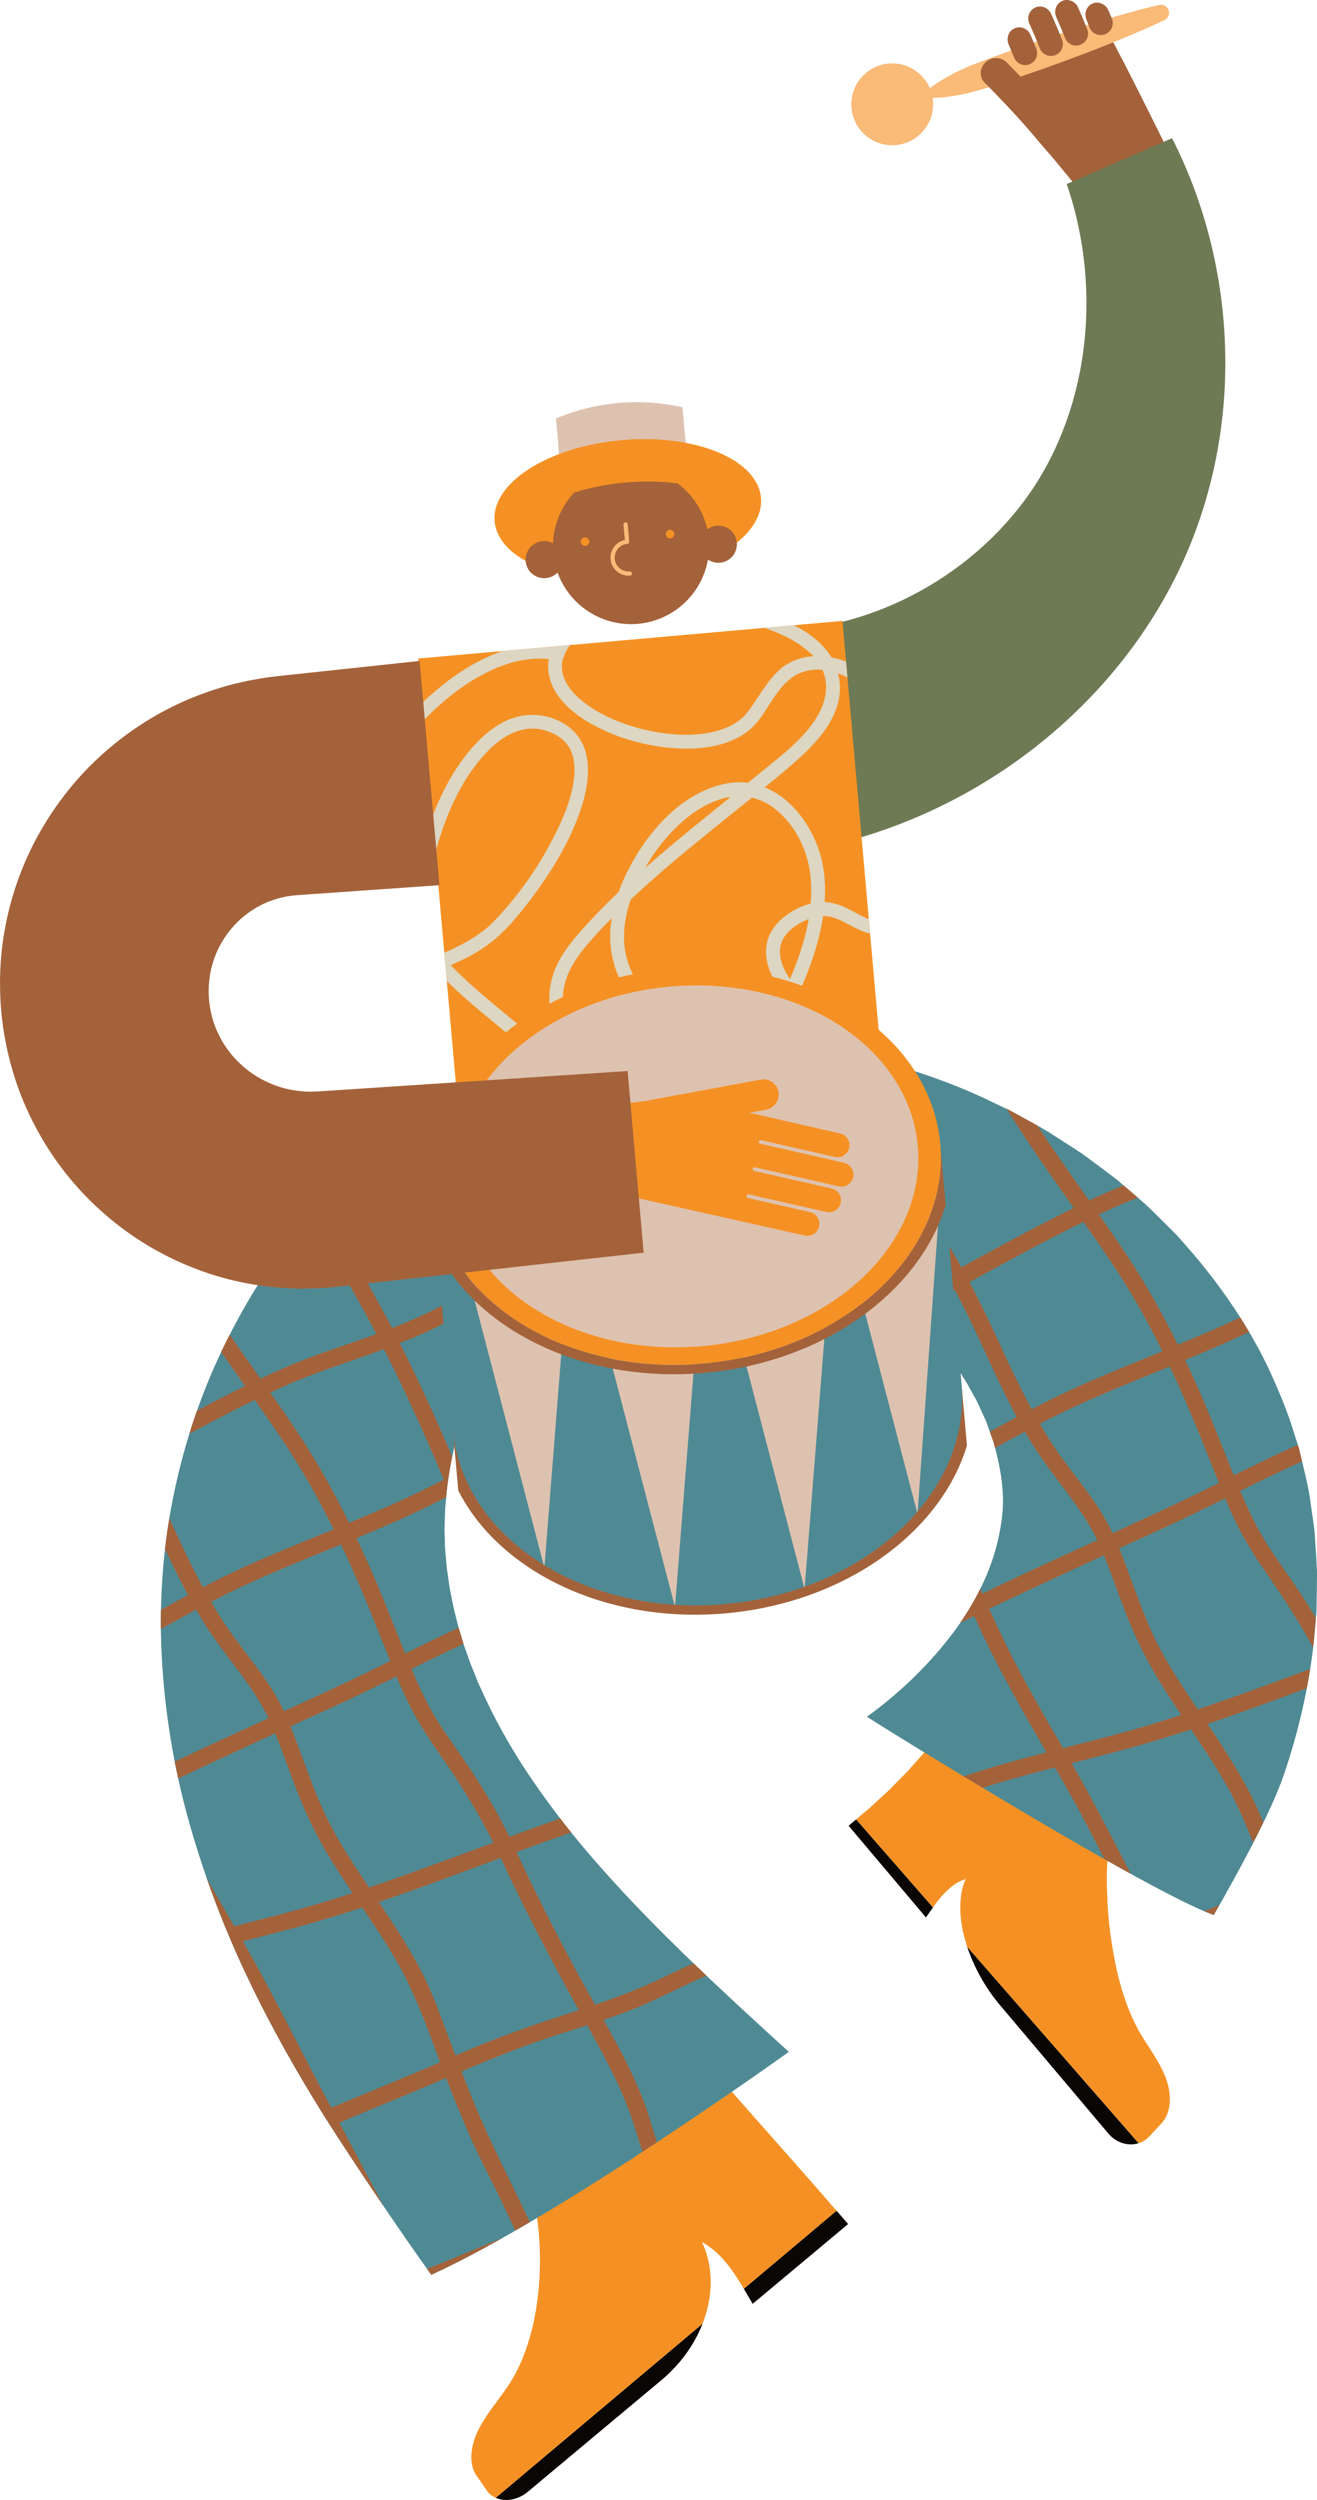 <svg xmlns="http://www.w3.org/2000/svg" xmlns:xlink="http://www.w3.org/1999/xlink" id="Layer_2" viewBox="0 0 442.79 840.41"><defs><style>.cls-1{fill:#f59124;}.cls-2{fill:#ddd6c2;}.cls-3{fill:#6e7a54;}.cls-4{fill:#a4623a;}.cls-5{fill:#dec2b0;}.cls-6{clip-path:url(#clippath-1);}.cls-7{fill:#faba78;}.cls-8{clip-path:url(#clippath);}.cls-9,.cls-10{fill:none;}.cls-11{fill:#0a0603;}.cls-12{fill:#4f8a94;}.cls-10{stroke:#faba78;stroke-linecap:round;stroke-linejoin:round;stroke-width:1.41px;}</style><clipPath id="clippath"><path class="cls-9" d="M441.41,510.71l-.85-5.87c-.47-3.89-1.45-7.81-2.35-11.71l-1.4-5.82c-.54-1.91-1.18-3.78-1.78-5.66-2.28-7.59-5.39-14.74-8.58-21.76-6.69-13.91-15.21-26.41-24.68-37.68l-3.62-4.16c-1.22-1.37-2.38-2.79-3.7-4.05l-7.73-7.67c-2.62-2.49-5.41-4.76-8.11-7.12-1.37-1.15-2.7-2.36-4.11-3.45l-4.27-3.2-4.27-3.18-2.14-1.58-2.22-1.44-8.87-5.71c-2.99-1.82-6.09-3.44-9.13-5.14-1.53-.83-3.04-1.69-4.58-2.49l-4.7-2.22c-12.41-6.15-25.42-10.58-38.43-14.26-4.09-1.02-8.13-2.16-12.14-3.39l-122.83,5.18c-2.28,1.6-4.56,3.19-6.87,4.76-2.31,1.56-4.64,3.09-6.87,4.78-29.35,20.7-54.05,48.99-70.66,82.18-8.37,16.57-14.5,34.46-18.29,53.15-3.79,18.87-4.93,37.91-3.68,56.72,1.22,18.8,4.54,37.3,9.66,54.87,5.08,17.6,11.62,34.48,19.26,50.47,7.62,16,16.27,31.27,25.29,45.7,9.07,14.42,26.64,40.5,36.24,53.74,43.46-19.78,120.21-74.95,120.21-74.95-23.23-21.13-44.51-40.88-62.31-60.96-8.91-9.94-16.83-20-23.86-30.31-7.08-10.3-12.9-20.78-17.64-31.41-.65-1.33-1.15-2.66-1.68-3.99l-1.62-4.01-1.41-4.02-.73-2.02-.6-2.02-1.24-4.07-1.02-4.08c-.78-2.74-1.17-5.47-1.77-8.24-.31-1.39-.4-2.76-.63-4.15-.17-1.37-.47-2.83-.56-4.16-.17-2.68-.62-5.4-.58-8.18l-.13-4.19,.15-4.24c-.01-2.86,.4-5.7,.63-8.61,2.58-23.19,12.17-47.11,27.75-67.82,.46-.59,.93-1.17,1.41-1.75l114.77-.88c5.14,4.04,9.93,8.31,14.35,12.75,6.52,6.92,12.12,14.21,16.63,21.67,1.04,1.92,2.09,3.8,3.14,5.64,.94,1.91,1.73,3.85,2.62,5.7l.65,1.39c.21,.47,.34,.96,.52,1.44l1,2.84,1.01,2.78,.71,2.82c1.95,7.41,2.81,14.53,2.23,20.9-.59,6.13-2.06,12.49-4.37,18.49-2.33,6.03-5.36,11.94-9.31,17.75-8.01,11.6-18.75,22.75-31.88,32.26,9.41,6.07,94.92,58.95,116.63,66.65,7.24-12.8,18.57-32.88,23.54-47.12,4.87-14.31,8.4-29.33,10.09-44.79l.53-5.82c.15-1.94,.39-3.86,.38-5.84,.09-3.93,.14-7.86,.16-11.77-.18-3.95-.44-7.89-.71-11.81-.09-1.96-.39-3.92-.66-5.88Z"></path></clipPath><clipPath id="clippath-1"><rect class="cls-1" x="147.62" y="214.74" width="143.18" height="165.47" transform="translate(-25.37 20.48) rotate(-5.06)"></rect></clipPath></defs><g id="Layer_1-2"><g><g><path class="cls-4" d="M362.72,10.84c.18,.27,.37,.57,.6,.9,.19,.29,.12,.68-.15,.86l-.04,.03c-.28,.19-.66,.1-.85-.2-.22-.33-.42-.63-.61-.92l-6.77,4.29c.22,.34,.46,.7,.73,1.1,.19,.28,.11,.66-.16,.85l-.03,.02c-.28,.19-.65,.1-.84-.18-.27-.4-.51-.77-.74-1.11l-6.77,4.29c.26,.39,.54,.82,.86,1.29,.18,.28,.1,.65-.17,.83-.28,.19-.65,.11-.83-.17-.33-.49-.61-.92-.87-1.31l-6.76,4.29c.45,.74,1.09,1.75,2.06,3.23,2.44,3.7,4.7,7.39,6.82,11.03,2.12,3.63-3.44,2.37,.34,6.73,8.69,10.04,18.43,22.3,18.43,22.3,.55,.86,17.2-.61,25.73-2.11l.08-1.47-.05-1.47-.12-2.95-.13-2.95c-.08-.98-.25-1.95-.37-2.92l.5-4.68s-18.97-38.67-22.77-44.06l-7.07,4.48Z"></path><path class="cls-7" d="M300.42,21.32c7.59,.25,13.55,6.61,13.3,14.2-.25,7.59-6.61,13.55-14.2,13.3-7.59-.25-13.55-6.61-13.3-14.2,.25-7.59,6.61-13.55,14.2-13.3Z"></path><path class="cls-7" d="M310.15,31.7c2.84-2.6,5.92-4.54,9.06-6.27,3.15-1.72,6.4-3.17,9.72-4.4,6.63-2.49,13.29-4.9,19.99-7.21,3.35-1.15,6.71-2.27,10.09-3.35,3.37-1.09,6.74-2.19,10.14-3.19,6.78-2.08,13.61-3.99,20.55-5.62,1.46-.34,2.93,.56,3.27,2.03,.3,1.27-.35,2.55-1.49,3.08-6.44,3.05-12.98,5.81-19.57,8.41-3.28,1.34-6.6,2.58-9.92,3.82-3.31,1.27-6.64,2.48-9.97,3.67-6.68,2.37-13.39,4.63-20.13,6.82-3.37,1.1-6.8,2-10.34,2.61-3.54,.61-7.15,1-11,.74-.36-.02-.64-.34-.61-.7,.01-.18,.09-.33,.21-.44Z"></path><path class="cls-4" d="M331.32,20.97c-2,1.93-2.15,4.95-.29,6.81,4.26,4.28,8.37,8.59,12.14,12.78,1.9,2.11,3.65,4.13,5.33,6.11,1.6,1.85,3.16,3.83,4.39,5.01,1.6-.28,3.21-.62,4.74-1.16,1.51-.56,3-1.2,4.48-1.89-3.01-4.64-6.88-9.41-10.89-14.01-4.04-4.62-8.32-9.16-12.76-13.64-1.93-1.95-5.14-1.93-7.16,0Z"></path><g><path class="cls-4" d="M353.39,4.64c-.95-2.09-3.34-3.03-5.36-2.1-2.01,.93-2.89,3.34-1.95,5.4,1.64,3.65,2.77,6.4,3.53,8.34,.79,2.01,3.03,3.03,5.07,2.31h0c2.14-.76,3.22-3.13,2.39-5.24-.8-2.06-1.99-4.95-3.68-8.71Z"></path><path class="cls-4" d="M346.39,11.61c-1.01-2.29-3.86-3.18-5.97-1.7-1.61,1.13-2.06,3.34-1.27,5.15,.79,1.8,1.38,3.21,1.82,4.31,.8,1.99,3.03,2.99,5.05,2.27h0c2.15-.76,3.24-3.15,2.39-5.27-.49-1.21-1.14-2.77-2.02-4.76Z"></path><path class="cls-4" d="M372.66,3.48c-.95-2.16-3.37-3.17-5.39-2.27-2.02,.9-2.88,3.35-1.96,5.48,.3,.7,.64,1.58,.96,2.46,.77,2.08,3.06,3.15,5.15,2.41h0c2.21-.78,3.3-3.26,2.38-5.41-.38-.9-.78-1.84-1.15-2.67Z"></path><path class="cls-4" d="M362.46,2.51c-.95-2.12-3.37-3.08-5.38-2.17-2.02,.92-2.87,3.35-1.94,5.44,1.35,3.05,2.29,5.33,2.93,6.99,.78,2.02,3.03,3.03,5.07,2.31h0c2.13-.76,3.22-3.12,2.4-5.23-.69-1.76-1.68-4.18-3.08-7.34Z"></path></g></g><g><g><g><path class="cls-11" d="M177.43,837.68l44.94-37.56c6.28-5.24,11.07-11.86,13.85-18.99l-69.57,58.55c3.16,1.42,7.42,.79,10.77-2.01Z"></path><path class="cls-1" d="M226.61,680.6l-52.39,42.64c10.02,20.12,10.67,58.67-3.83,79.45-3.33,4.8-7.24,9.34-9.73,14.5-2.5,5.16-3.23,11.4-.26,15.33,.79,1.04,1.93,2.8,3.28,4.73,.76,1.11,1.79,1.9,2.97,2.43l69.57-58.55c2.51-6.44,3.38-13.27,2.2-19.85-.5-2.77-1.3-5.33-2.43-7.59,6.32,3.49,10.38,9.47,14.11,15.76l31.18-26.25c-19.08-22.01-37.79-42.49-54.67-62.6Z"></path><path class="cls-11" d="M250.1,769.44c.99,1.68,1.97,3.36,2.95,5.03l32.09-26.82-3.86-4.46-31.18,26.25Z"></path></g><path class="cls-12" d="M177.98,433.28c5.67-7.36,12.64-13.83,20.44-19.11l-37.49-55.82c-2.28,1.6-4.56,3.19-6.87,4.76-2.31,1.56-4.64,3.09-6.87,4.78-29.35,20.7-54.05,48.99-70.66,82.18-8.37,16.57-14.5,34.46-18.29,53.15-3.79,18.87-4.93,37.91-3.68,56.72,1.22,18.8,4.54,37.3,9.66,54.87,5.08,17.6,11.62,34.48,19.26,50.47,7.62,16,16.27,31.27,25.29,45.7,9.07,14.42,26.64,40.5,36.24,53.74,43.46-19.78,120.21-74.95,120.21-74.95-23.23-21.13-44.51-40.88-62.31-60.96-8.91-9.94-16.83-20-23.86-30.31-7.08-10.3-12.9-20.78-17.64-31.41-.65-1.33-1.15-2.66-1.68-3.99l-1.62-4.01-1.41-4.02-.73-2.02-.6-2.02-1.24-4.07-1.02-4.08c-.78-2.74-1.17-5.47-1.77-8.24-.31-1.39-.4-2.76-.63-4.15-.17-1.37-.47-2.83-.56-4.16-.17-2.68-.62-5.4-.58-8.18l-.13-4.19,.15-4.24c-.01-2.86,.4-5.7,.63-8.61,2.58-23.19,12.17-47.11,27.75-67.82Z"></path></g><g><g><path class="cls-11" d="M372.62,717.2l-36.43-43.16c-5.08-6.03-8.8-12.94-11.03-19.63l57.66,66.06c-3.43,1.1-7.49-.06-10.2-3.27Z"></path><path class="cls-1" d="M320.03,577.06l54.45,35.75c-1.4,4.17-1.96,9.44-2.29,15.13-.12,2.88-.09,5.92,.07,9.09,.09,3.1,.3,6.31,.65,9.59,.34,3.27,.85,6.64,1.44,9.96,.56,3.28,1.26,6.55,2.13,9.76,1.73,6.42,4.08,12.57,7.26,17.81,2.9,4.79,6.37,9.39,8.29,14.59,1.92,5.19,1.94,11.45-1.66,15.23-.96,.95-2.4,2.59-4.09,4.37-.98,1.03-2.17,1.73-3.45,2.13l-57.66-66.06c-1-3.02-1.69-5.99-2.04-8.84-.35-2.85-.32-5.54-.03-8.16,.28-2.18,.79-4.11,1.59-5.71-2.53,.76-4.52,2.12-6.23,3.84-1.8,1.63-3.32,3.61-4.79,5.69l-25.85-29.61,4.69-3.93,4.43-4.12,2.23-2.05,2.09-2.14,4.2-4.27,3.9-4.42,1.97-2.2,1.79-2.28,3.62-4.53,3.3-4.64Z"></path><path class="cls-11" d="M313.66,641.24c-.78,1.11-1.56,2.23-2.34,3.34l-26.01-30.82,2.51-2.13,25.85,29.61Z"></path></g><path class="cls-12" d="M285.99,424.61c-3.04-1.94-6.23-3.67-9.47-5.31-3.36-1.38-6.8-2.6-10.28-3.69l17.53-62.43c4.01,1.23,8.05,2.37,12.14,3.39,13.01,3.68,26.02,8.11,38.43,14.26l4.7,2.22c1.54,.8,3.05,1.66,4.58,2.49,3.04,1.7,6.13,3.32,9.13,5.14l8.87,5.71,2.22,1.44,2.14,1.58,4.27,3.18,4.27,3.2c1.42,1.08,2.74,2.3,4.11,3.45,2.7,2.36,5.49,4.62,8.11,7.12l7.73,7.67c1.32,1.25,2.48,2.68,3.7,4.05l3.62,4.16c9.47,11.27,17.99,23.77,24.68,37.68,3.2,7.03,6.31,14.17,8.58,21.76,.6,1.88,1.24,3.75,1.78,5.66l1.4,5.82c.91,3.89,1.88,7.82,2.35,11.71l.85,5.87c.28,1.96,.57,3.93,.66,5.88,.27,3.92,.53,7.87,.71,11.81-.02,3.91-.08,7.83-.16,11.77,0,1.98-.23,3.89-.38,5.84l-.53,5.82c-1.69,15.46-5.22,30.48-10.09,44.79-4.98,14.25-16.3,34.33-23.54,47.12-21.71-7.7-107.21-60.57-116.63-66.65,13.13-9.5,23.87-20.66,31.88-32.26,3.95-5.82,6.98-11.72,9.31-17.75,2.31-6,3.78-12.35,4.37-18.49,.58-6.37-.28-13.49-2.23-20.9l-.71-2.82-1.01-2.78-1-2.84c-.18-.48-.31-.97-.52-1.44l-.65-1.39c-.88-1.86-1.68-3.8-2.62-5.7-1.05-1.84-2.09-3.72-3.14-5.64-4.51-7.46-10.12-14.75-16.63-21.67-6.69-6.72-14.23-13.05-22.52-18.8Z"></path></g><g class="cls-8"><path class="cls-4" d="M562.58,649.12c-19.05,8.99-38.9,16.07-58.84,22.79-3.93-8.68-5.83-18.28-9.36-27.11-3.54-8.85-8.14-17.3-12.83-25.64,4.76-1.6,9.48-3.32,14.07-5.34,11.27-4.95,22.27-11.52,34.43-14.07,1.49-.31,2.71-1.41,2.57-3.06-.12-1.38-1.56-2.88-3.06-2.57-10.86,2.28-20.73,7.38-30.72,12.04-6.58,3.07-13.34,5.57-20.17,7.89-1.02-1.8-2.03-3.6-3.02-5.39-6.78-12.23-13.21-24.69-19.3-37.28-1.38-2.86-2.71-5.75-4.05-8.64,.09-.03,.17-.06,.26-.1,14.02-5.13,28.09-10.12,42.36-14.5,3.48-1.07,1.5-6.36-1.98-5.3-14.52,4.45-28.81,9.55-43.07,14.77-.78-1.61-1.58-3.21-2.42-4.8-2.98-5.65-6.27-11.12-9.76-16.46-3.5-5.35-7.28-10.51-10.8-15.85-3.68-5.58-6.6-11.58-9.23-17.71-.23-.54-.45-1.08-.68-1.62,8.1-4,16.21-7.95,24.5-11.54,19.93-8.62,41.01-13.34,61.8-19.34,3.49-1.01,1.51-6.3-1.98-5.3-18.49,5.34-37.39,9.46-55.3,16.62-10.64,4.26-20.92,9.28-31.18,14.36-4.02-9.87-7.79-19.84-12.13-29.59-1.37-3.08-2.78-6.15-4.22-9.2,8.44-3.48,16.82-7.09,24.99-11.14,16.47-8.17,32.14-18.34,49.87-23.7,3.48-1.05,1.5-6.35-1.98-5.3-15.88,4.8-30.14,13.47-44.75,21.09-9.95,5.19-20.25,9.64-30.61,13.93-3.62-7.33-7.49-14.54-11.72-21.54-4.6-7.62-9.67-14.97-14.81-22.26,2.92-1.36,5.85-2.68,8.83-3.92,7.05-2.94,14.29-5.33,21.49-7.85,15.47-5.42,31.31-11.42,44.33-21.65,2.85-2.24-.4-6.87-3.27-4.61-11.41,8.98-25.04,14.51-38.59,19.39-6.99,2.52-14.09,4.76-21.02,7.45-5.1,1.98-10.11,4.18-15.06,6.51-1.21-1.71-2.42-3.42-3.63-5.14-14.6-20.78-29.15-41.9-38.74-65.56-1.19-2.95-2.31-5.92-3.34-8.93-1.19-3.44-6.49-1.47-5.3,1.98,8.41,24.35,22.23,46.22,36.82,67.27,2.98,4.3,6,8.58,9.01,12.87-.74,.36-1.48,.72-2.22,1.09-12,6-23.78,12.41-35.54,18.86-2.47-4.43-5.06-8.79-7.88-13.05-8.27-12.52-17.64-24.25-26.71-36.19-4.09-5.39-8.45-10.82-11.07-17.12-2.36-5.69-2.76-11.9-5.78-17.34-1.43-2.57-3.3-4.84-5.23-7.04-2.38-2.7-7.02,.53-4.61,3.27,1.95,2.22,3.91,4.53,5.29,7.16,1.26,2.4,2,5.08,2.6,7.72,1.5,6.6,4.07,12.41,7.88,18.03,8.36,12.33,18.16,23.68,26.83,35.8,4.97,6.95,9.53,14.11,13.71,21.48-1.06,.58-2.11,1.16-3.17,1.73-7.27,3.97-14.57,7.89-21.99,11.56-2.81,1.39-5.65,2.69-8.5,3.99-.33-.56-.66-1.12-.98-1.68-3.39-5.89-6.65-11.85-9.63-17.96-2.76-5.65-5.6-11.33-8.18-17.06-1.16-2.58-2.24-5.24-2.67-8.05-.55-3.58-6.18-3.11-5.63,.5,.92,6.04,3.87,11.41,6.57,16.8,2.97,5.95,5.63,12.02,8.75,17.89,2.13,4.01,4.35,7.97,6.62,11.9-2.84,1.29-5.67,2.58-8.47,3.96-16.18,7.95-31.63,17.85-49.06,22.94-3.49,1.02-1.51,6.32,1.98,5.3,15.65-4.57,29.74-13.06,44.14-20.47,4.7-2.42,9.5-4.58,14.3-6.77,3.69,6.27,7.45,12.49,11.13,18.77,4.51,7.7,8.68,15.56,12.61,23.54-6.16,3.18-12.37,6.25-18.69,9.16-17.92,8.23-36.18,15.69-54.37,23.29-3.34,1.4-1.39,6.71,1.98,5.3,16.29-6.8,32.63-13.49,48.74-20.73,8.4-3.77,16.65-7.78,24.81-11.96,1.28,2.68,2.54,5.38,3.77,8.09,4.4,9.75,8.57,19.59,12.9,29.36-10.79,5.22-21.56,10.47-32.44,15.48-16.37,7.53-33.89,15.05-52.09,16.24-3.63,.24-3.13,5.87,.5,5.63,16.38-1.08,32.27-7.16,47.16-13.69,13.23-5.8,26.17-12.26,39.17-18.56,.56,1.25,1.12,2.5,1.69,3.75,6.68,14.5,14.65,28.29,22.59,42.1-2.14,.55-4.28,1.11-6.42,1.68-13.54,3.63-26.99,7.75-39.75,13.61-3.28,1.51-1.34,6.82,1.98,5.3,15.09-6.92,31.04-11.39,47.08-15.53,4.83,8.45,9.59,16.95,13.97,25.65,5.25,10.44,10.69,20.79,16.17,31.12-1.22,.54-2.45,1.08-3.67,1.64-5.5,2.52-10.92,4.93-17.06,5.17-3.64,.14-3.13,5.78,.5,5.63,5.44-.22,10.55-1.92,15.49-4.12,2.47-1.1,4.94-2.2,7.41-3.29,6.51,12.23,13.06,24.43,19.43,36.73,2.3,4.43,4.56,8.88,6.8,13.35-6.02,2.21-12.1,4.25-18.27,6.04-3.49,1.01-1.51,6.31,1.98,5.3,6.37-1.85,12.63-3.97,18.84-6.26,9.11,18.42,17.58,37.15,24.6,56.46,1.15,3.16,2.26,6.34,3.33,9.53,1.16,3.45,6.46,1.48,5.3-1.98-7.62-22.69-17.35-44.57-27.94-66.01,11.08-4.27,22.01-8.98,32.99-13.52,3.43,7.04,7.11,13.97,11.6,20.38,1.75,2.5,3.64,4.89,5.69,7.15,1.03,1.14,2.58,1.61,3.94,.67,1.14-.79,1.69-2.81,.67-3.94-7.04-7.75-12.09-17.01-16.66-26.4,.63-.25,1.25-.51,1.88-.76,12.87-5.17,26.03-9.56,39.19-13.95,.59,1.05,1.2,2.09,1.86,3.11,1.99,3.05,6.6-.23,4.61-3.27-.36-.55-.69-1.1-1.02-1.66,7.21-2.42,14.42-4.86,21.57-7.46,12.42-4.52,24.7-9.43,36.65-15.07,3.26-1.54,1.32-6.85-1.98-5.3Zm-115.51-84.2c5.9,12.8,12.35,25.36,18.96,37.81,2.34,4.41,4.77,8.77,7.21,13.13-2.31,.76-4.62,1.51-6.94,2.27-11.33,3.72-22.49,7.71-33.4,12.54-.37,.17-.75,.32-1.12,.49-.7-1.85-1.41-3.69-2.11-5.54-2.62-6.96-5.06-14.01-8.35-20.68-4.39-8.9-9.82-17.18-15.34-25.4,13.76-4.67,27.37-9.79,40.99-14.83,.03,.07,.07,.14,.1,.21Zm-30.18-50.47c3.11,6.02,6.91,11.51,10.74,17.08,6.24,9.06,11.95,18.28,16.86,28.06-8.75,3.22-17.5,6.47-26.27,9.62-5.16,1.85-10.33,3.67-15.53,5.44-1.3-1.94-2.6-3.89-3.89-5.84-3.98-6.07-7.84-12.26-10.93-18.84-3.3-7.04-5.87-14.38-8.57-21.66-.97-2.62-1.96-5.24-3.02-7.81,4.45-2.03,8.89-4.09,13.34-6.1,7.51-3.4,14.9-7.04,22.28-10.7,1.53,3.64,3.15,7.25,4.97,10.77Zm-23.46-54.77c5.69,12.03,10.65,24.35,15.53,36.73,.27,.7,.56,1.39,.84,2.09-5.1,2.53-10.21,5.05-15.37,7.48-6.77,3.18-13.57,6.3-20.38,9.42-1.16-2.45-2.43-4.84-3.88-7.16-3.75-6-8.26-11.48-12.46-17.17-2.96-4-5.62-8.17-8.1-12.44,.8-.41,1.59-.83,2.39-1.24,7.74-3.94,15.67-7.45,23.67-10.81,5.84-2.45,11.73-4.82,17.6-7.22,.05,.11,.11,.22,.16,.33Zm-37.05-44.98c2.62-1.34,5.25-2.65,7.9-3.94,3.25,4.64,6.48,9.29,9.64,14,6.32,9.41,11.85,19.32,16.88,29.48-3.7,1.51-7.4,3.02-11.09,4.54-7.97,3.28-15.93,6.6-23.7,10.34-3.08,1.48-6.12,3.03-9.15,4.61-3.73-6.87-7.07-13.96-10.35-21.09-3.37-7.31-6.82-14.55-10.57-21.64,10.1-5.52,20.2-11.04,30.44-16.29Zm-51.97,65.21c-5.36-9.8-11.21-19.32-16.89-28.94,.81-.38,1.63-.75,2.44-1.13,7.52-3.57,14.89-7.42,22.22-11.37,2.95-1.59,5.89-3.19,8.83-4.8,2.12,3.94,4.15,7.94,6.07,12.01,4.83,10.26,9.37,20.69,14.75,30.68-2.9,1.55-5.79,3.12-8.67,4.71-7.32,4.04-14.63,8.06-22,11.94-2.15-4.42-4.38-8.8-6.74-13.12Zm9.17,18.19c5.4-2.83,10.78-5.7,16.12-8.67,4.94-2.74,9.88-5.49,14.86-8.16,.84,1.45,1.7,2.9,2.59,4.32,6.86,10.99,16.08,20.47,21.79,32.13-9.18,4.19-18.36,8.38-27.49,12.67-3.73,1.76-7.46,3.54-11.17,5.33-5.58-12.54-10.86-25.21-16.7-37.63Zm25.68,56.84c-2.32-4.66-4.54-9.36-6.69-14.09,1.2-.58,2.4-1.15,3.61-1.73,11.62-5.51,23.29-10.92,34.98-16.29,2.62,6.53,4.9,13.19,7.46,19.75,2.8,7.17,6.1,14.06,10.04,20.67,2.68,4.51,5.56,8.89,8.48,13.25-5.24,1.72-10.5,3.37-15.8,4.87-7.94,2.25-15.95,4.26-23.94,6.3-6.26-10.79-12.57-21.56-18.14-32.73Zm39.63,72.52c-6.02-11.69-12.06-23.32-18.59-34.74,6.25-1.59,12.49-3.17,18.69-4.86,7.21-1.96,14.34-4.16,21.43-6.49,3.85,5.71,7.69,11.42,11.17,17.37,6.4,10.92,10.6,22.84,15.01,34.66-8.99,3.87-18.05,7.58-27.1,11.33-3.16,1.31-6.33,2.62-9.49,3.96-3.75-7.06-7.47-14.13-11.13-21.23Zm53.19,71.4c-4.32,1.78-8.66,3.52-13.02,5.19-.66-1.32-1.31-2.64-1.98-3.95-7.9-15.58-16.17-30.96-24.38-46.37,1.02-.44,2.03-.89,3.06-1.32,10.94-4.59,21.95-9.03,32.85-13.73,.17,.45,.34,.9,.52,1.35,2.86,7.33,5.84,14.61,9.12,21.76,2.93,6.39,6.25,12.59,9.28,18.93,1.55,3.24,3.07,6.52,4.62,9.78-6.69,2.77-13.36,5.59-20.06,8.35Zm31.98-13.17c-2.24,.88-4.46,1.77-6.69,2.68-.33-.69-.65-1.38-.98-2.06-6.14-13.01-12.82-25.74-18.3-39.05-1.47-3.58-2.89-7.17-4.29-10.78,9.56-4.07,19.12-7.94,29-11.25,4.39-1.47,8.84-2.85,13.26-4.28,3.28,5.92,6.5,11.86,9.45,17.95,2.8,5.78,5.07,11.66,6.98,17.79,1.79,5.72,3.46,11.51,5.88,17.01-.44,.15-.87,.29-1.31,.44-11.06,3.7-22.15,7.3-33.02,11.55Z"></path><path class="cls-4" d="M283.96,708.98c-19.05,8.99-38.9,16.07-58.84,22.79-3.93-8.68-5.83-18.28-9.36-27.11-3.54-8.85-8.14-17.3-12.83-25.64,4.76-1.6,9.48-3.32,14.07-5.34,11.27-4.95,22.27-11.52,34.43-14.07,1.49-.31,2.71-1.41,2.57-3.06-.12-1.38-1.56-2.88-3.06-2.57-10.86,2.28-20.73,7.38-30.72,12.04-6.58,3.07-13.34,5.57-20.17,7.89-1.02-1.8-2.03-3.6-3.02-5.39-6.78-12.23-13.21-24.69-19.3-37.28-1.38-2.86-2.71-5.75-4.05-8.64,.09-.03,.17-.06,.26-.1,14.02-5.13,28.09-10.12,42.36-14.5,3.48-1.07,1.5-6.36-1.98-5.3-14.52,4.45-28.82,9.55-43.07,14.77-.78-1.61-1.58-3.21-2.42-4.8-2.98-5.65-6.27-11.12-9.76-16.46-3.5-5.35-7.28-10.51-10.8-15.85-3.68-5.58-6.6-11.58-9.23-17.71-.23-.54-.45-1.08-.68-1.62,8.1-4,16.21-7.95,24.5-11.54,2.58-1.12,5.18-2.17,7.8-3.16,4.31,7.79,9.37,15.35,16.22,21.1,2.79,2.34,6.42-1.99,3.63-4.33-6.08-5.1-10.61-11.84-14.5-18.72,15.94-5.61,32.38-9.53,48.65-14.22,3.49-1.01,1.51-6.3-1.98-5.3-16.48,4.76-33.29,8.56-49.43,14.41-3.69-7.17-6.82-14.63-9.84-22.1-2.33-5.76-4.69-11.51-7.07-17.25,12.44-6.69,24.81-13.61,38.38-17.71,3.48-1.05,1.5-6.35-1.98-5.3-13.63,4.12-26.08,11.1-38.57,17.81-5.32-12.62-10.86-25.13-16.89-37.44-.95-1.93-1.93-3.85-2.9-5.76,11.04-4.33,21.8-9.48,31.12-16.8,2.85-2.24-.4-6.87-3.27-4.61-9.12,7.17-19.65,12.14-30.43,16.34-4.53-8.72-9.32-17.3-14.47-25.68-1.91-3.1-6.51,.18-4.61,3.27,4.9,7.97,9.47,16.12,13.79,24.41-.96,.35-1.91,.7-2.87,1.04-6.99,2.52-14.09,4.76-21.02,7.45-5.1,1.98-10.11,4.18-15.06,6.51-1.21-1.71-2.42-3.42-3.63-5.14-14.6-20.78-29.15-41.9-38.74-65.56-1.19-2.95-2.31-5.92-3.34-8.93-1.19-3.44-6.49-1.47-5.3,1.98,8.41,24.35,22.23,46.22,36.82,67.27,2.98,4.3,6,8.58,9.01,12.87-.74,.36-1.48,.72-2.22,1.09-12,6-23.78,12.41-35.54,18.86-2.47-4.43-5.06-8.79-7.88-13.05-8.27-12.52-17.64-24.25-26.71-36.19-4.09-5.39-8.45-10.82-11.07-17.12-2.36-5.69-2.76-11.9-5.78-17.34-1.43-2.57-3.3-4.84-5.23-7.04-2.38-2.7-7.02,.53-4.61,3.27,1.95,2.22,3.91,4.53,5.29,7.16,1.26,2.4,2,5.08,2.6,7.72,1.5,6.6,4.07,12.41,7.88,18.03,8.36,12.33,18.16,23.68,26.83,35.8,4.97,6.95,9.52,14.11,13.71,21.48-1.06,.58-2.11,1.16-3.17,1.73-7.27,3.97-14.57,7.89-21.99,11.56-2.81,1.39-5.65,2.69-8.5,3.99-.33-.56-.66-1.12-.98-1.68-3.39-5.89-6.65-11.85-9.63-17.96-2.76-5.65-5.6-11.33-8.18-17.06-1.16-2.58-2.24-5.24-2.67-8.05-.55-3.58-6.18-3.11-5.63,.5,.92,6.04,3.87,11.41,6.57,16.8,2.97,5.95,5.63,12.02,8.75,17.89,2.13,4.01,4.35,7.97,6.62,11.9-2.84,1.29-5.67,2.58-8.47,3.96-16.18,7.95-31.63,17.85-49.06,22.94-3.49,1.02-1.51,6.32,1.98,5.3,15.65-4.57,29.74-13.06,44.14-20.47,4.7-2.42,9.5-4.58,14.3-6.77,3.69,6.27,7.45,12.49,11.13,18.77,4.51,7.7,8.68,15.56,12.61,23.54-6.16,3.18-12.37,6.25-18.69,9.16-17.92,8.23-36.18,15.69-54.37,23.29-3.34,1.4-1.39,6.71,1.98,5.3,16.29-6.8,32.63-13.49,48.74-20.73,8.4-3.77,16.65-7.78,24.81-11.96,1.28,2.68,2.54,5.38,3.77,8.09,4.4,9.75,8.57,19.59,12.9,29.36-10.79,5.22-21.56,10.47-32.44,15.48-16.37,7.53-33.89,15.05-52.09,16.24-3.63,.24-3.13,5.87,.5,5.63,16.38-1.08,32.27-7.16,47.16-13.69,13.23-5.8,26.17-12.26,39.17-18.56,.56,1.25,1.12,2.5,1.69,3.75,6.68,14.5,14.65,28.29,22.59,42.1-2.14,.55-4.28,1.11-6.42,1.68-13.54,3.63-26.99,7.75-39.75,13.61-3.28,1.51-1.34,6.82,1.98,5.3,15.09-6.92,31.04-11.39,47.08-15.53,4.83,8.45,9.59,16.95,13.97,25.65,5.25,10.44,10.69,20.79,16.17,31.12-1.22,.54-2.45,1.08-3.67,1.64-5.5,2.52-10.92,4.93-17.06,5.17-3.64,.14-3.13,5.78,.5,5.63,5.44-.22,10.55-1.92,15.49-4.12,2.47-1.1,4.94-2.2,7.41-3.29,6.51,12.23,13.06,24.43,19.43,36.73,2.3,4.43,4.56,8.88,6.8,13.35-6.02,2.21-12.1,4.25-18.27,6.04-3.49,1.01-1.51,6.31,1.98,5.3,6.37-1.85,12.63-3.97,18.84-6.26,9.11,18.42,17.58,37.15,24.6,56.46,1.15,3.16,2.26,6.34,3.33,9.53,1.16,3.45,6.46,1.47,5.3-1.98-7.62-22.69-17.35-44.57-27.94-66.01,11.08-4.27,22.01-8.98,32.99-13.52,3.43,7.04,7.11,13.97,11.6,20.38,1.75,2.5,3.64,4.89,5.69,7.15,1.03,1.14,2.58,1.61,3.94,.67,1.14-.79,1.69-2.81,.67-3.94-7.04-7.75-12.09-17.01-16.66-26.4,.63-.25,1.25-.51,1.88-.76,12.87-5.17,26.03-9.56,39.19-13.95,.59,1.05,1.2,2.09,1.86,3.1,1.99,3.05,6.6-.23,4.61-3.27-.36-.55-.69-1.1-1.02-1.66,7.21-2.42,14.42-4.86,21.57-7.46,12.42-4.52,24.7-9.43,36.65-15.07,3.26-1.54,1.32-6.85-1.98-5.3Zm-115.51-84.2c5.9,12.8,12.35,25.36,18.96,37.81,2.34,4.41,4.77,8.77,7.21,13.13-2.31,.76-4.62,1.51-6.94,2.27-11.33,3.72-22.49,7.71-33.4,12.54-.37,.17-.75,.32-1.12,.49-.7-1.85-1.41-3.69-2.11-5.54-2.62-6.96-5.06-14.01-8.35-20.68-4.39-8.91-9.82-17.18-15.34-25.4,13.76-4.67,27.37-9.79,40.99-14.83,.03,.07,.07,.14,.1,.21Zm-19.44-33.39c6.24,9.06,11.95,18.28,16.86,28.06-8.75,3.22-17.5,6.47-26.27,9.62-5.16,1.85-10.33,3.67-15.53,5.44-1.3-1.94-2.6-3.89-3.89-5.84-3.98-6.07-7.84-12.26-10.93-18.84-3.3-7.04-5.87-14.38-8.57-21.66-.97-2.62-1.96-5.24-3.02-7.81,4.45-2.03,8.89-4.09,13.34-6.1,7.51-3.4,14.9-7.04,22.28-10.7,1.53,3.64,3.15,7.25,4.97,10.77,3.11,6.02,6.91,11.51,10.74,17.08Zm-53.58-16.14c-1.16-2.45-2.43-4.84-3.88-7.16-3.75-6-8.26-11.48-12.46-17.17-2.96-4-5.62-8.17-8.1-12.44,.8-.41,1.59-.83,2.39-1.24,7.74-3.94,15.66-7.45,23.67-10.81,5.84-2.45,11.73-4.82,17.6-7.22,.05,.11,.11,.22,.16,.33,5.69,12.03,10.65,24.35,15.53,36.73,.27,.7,.56,1.39,.84,2.09-5.1,2.53-10.21,5.05-15.37,7.48-6.77,3.18-13.57,6.3-20.38,9.42Zm61.95-57.94c3.26,8.1,6.66,16.17,10.63,23.95-.2,.08-.41,.15-.61,.23-10.64,4.26-20.92,9.28-31.18,14.36-4.02-9.87-7.79-19.84-12.13-29.59-1.37-3.08-2.78-6.15-4.22-9.2,8.44-3.48,16.82-7.09,24.99-11.14,2.18-1.08,4.35-2.2,6.51-3.34,2.03,4.9,4.02,9.81,6,14.73Zm-57.7-53.08c7.05-2.94,14.29-5.33,21.49-7.85,2.63-.92,5.28-1.86,7.92-2.84,6.06,11.97,11.66,24.19,16.99,36.5,1.06,2.44,2.07,4.9,3.1,7.35-.4,.21-.79,.42-1.19,.62-9.95,5.19-20.25,9.64-30.61,13.93-3.62-7.33-7.49-14.54-11.72-21.54-4.6-7.62-9.67-14.97-14.81-22.26,2.92-1.36,5.85-2.68,8.83-3.92Zm-21.93,10.33c2.62-1.34,5.25-2.65,7.9-3.94,3.25,4.64,6.48,9.29,9.64,14,6.32,9.41,11.85,19.32,16.88,29.48-3.7,1.51-7.4,3.02-11.09,4.54-7.97,3.28-15.93,6.6-23.7,10.34-3.08,1.48-6.12,3.03-9.15,4.61-3.73-6.87-7.07-13.96-10.35-21.09-3.37-7.31-6.82-14.55-10.57-21.64,10.1-5.52,20.2-11.04,30.44-16.29Zm-51.97,65.21c-5.36-9.8-11.21-19.32-16.89-28.94,.81-.38,1.63-.75,2.44-1.13,7.52-3.57,14.89-7.42,22.22-11.37,2.95-1.59,5.89-3.19,8.83-4.8,2.12,3.94,4.15,7.94,6.07,12.01,4.83,10.26,9.37,20.69,14.75,30.68-2.9,1.55-5.79,3.12-8.67,4.71-7.32,4.04-14.63,8.06-22,11.94-2.15-4.42-4.38-8.8-6.74-13.12Zm9.17,18.19c5.4-2.83,10.78-5.7,16.12-8.67,4.94-2.75,9.88-5.49,14.86-8.16,.84,1.45,1.7,2.9,2.59,4.32,6.86,10.99,16.08,20.47,21.79,32.13-9.18,4.19-18.36,8.38-27.49,12.67-3.73,1.76-7.46,3.54-11.17,5.33-5.58-12.54-10.86-25.21-16.7-37.63Zm25.68,56.84c-2.32-4.66-4.54-9.36-6.69-14.09,1.2-.58,2.4-1.15,3.61-1.73,11.62-5.51,23.29-10.92,34.98-16.29,2.62,6.53,4.9,13.19,7.46,19.75,2.8,7.17,6.1,14.06,10.04,20.67,2.68,4.51,5.56,8.89,8.48,13.25-5.24,1.72-10.5,3.37-15.8,4.87-7.94,2.25-15.95,4.26-23.94,6.3-6.26-10.79-12.57-21.56-18.14-32.73Zm39.63,72.52c-6.02-11.69-12.06-23.32-18.59-34.74,6.25-1.59,12.49-3.17,18.69-4.86,7.21-1.96,14.34-4.16,21.43-6.49,3.85,5.71,7.69,11.42,11.17,17.37,6.4,10.92,10.6,22.84,15.01,34.66-8.99,3.87-18.05,7.58-27.1,11.33-3.16,1.31-6.33,2.62-9.49,3.96-3.75-7.06-7.47-14.13-11.13-21.23Zm53.19,71.41c-4.32,1.78-8.66,3.52-13.02,5.19-.66-1.32-1.31-2.64-1.98-3.95-7.9-15.57-16.17-30.96-24.38-46.37,1.02-.44,2.03-.89,3.06-1.32,10.94-4.59,21.95-9.03,32.85-13.73,.17,.45,.34,.9,.51,1.35,2.86,7.33,5.84,14.61,9.12,21.76,2.93,6.39,6.25,12.59,9.28,18.93,1.55,3.24,3.07,6.52,4.62,9.78-6.69,2.77-13.36,5.59-20.06,8.35Zm65-24.72c-11.06,3.7-22.15,7.3-33.02,11.55-2.24,.88-4.46,1.77-6.69,2.68-.33-.69-.65-1.38-.98-2.06-6.14-13.01-12.82-25.74-18.3-39.05-1.47-3.58-2.89-7.17-4.29-10.78,9.56-4.07,19.12-7.94,29-11.25,4.39-1.47,8.84-2.85,13.26-4.28,3.28,5.92,6.5,11.86,9.45,17.95,2.8,5.78,5.07,11.66,6.98,17.79,1.79,5.72,3.46,11.51,5.88,17.01-.44,.15-.87,.29-1.31,.44Z"></path></g></g><g><path class="cls-5" d="M232.68,173.15l-42.55,3.77-3.21-36.24c4.74-2,11.76-4.34,20.53-5.18,9.21-.87,16.87,.25,22.01,1.41,1.07,12.08,2.14,24.16,3.21,36.24Z"></path><path class="cls-5" d="M233.43,181.69l-42.55,3.77-3.21-36.24c4.74-2,11.76-4.34,20.53-5.18,9.21-.87,16.87,.25,22.01,1.41,1.07,12.08,2.14,24.16,3.21,36.24Z"></path><ellipse class="cls-1" cx="211.07" cy="171.29" rx="44.95" ry="23.42" transform="translate(-14.28 19.28) rotate(-5.06)"></ellipse><path class="cls-4" d="M247.73,182.4c.3,3.43-2.23,6.47-5.67,6.77-3.43,.3-6.47-2.23-6.77-5.67-.3-3.43,2.23-6.46,5.67-6.77,3.43-.3,6.47,2.23,6.77,5.67Z"></path><path class="cls-4" d="M189.18,187.58c.3,3.43-2.23,6.47-5.67,6.77-3.43,.3-6.47-2.23-6.77-5.67s2.23-6.46,5.67-6.77c3.43-.3,6.47,2.23,6.77,5.67Z"></path><path class="cls-4" d="M227.77,162.49c-5.44-.7-11.35-.82-17.5-.28-6.15,.54-11.95,1.71-17.18,3.35-4.97,5.27-7.76,12.55-7.07,20.33,1.03,11.68,9.56,20.88,20.43,23.3,2.57,.57,5.27,.77,8.03,.52,2.76-.24,5.38-.91,7.81-1.93,10.27-4.29,17.05-14.85,16.02-26.53-.69-7.78-4.71-14.46-10.53-18.78Z"></path></g><path class="cls-3" d="M254.91,212.07c16.02,.69,33.16-2.93,48.84-10.48,15.69-7.51,29.91-18.89,40.44-33.01,10.44-13.89,17.4-31.37,19.95-50.01,2.57-18.63,.81-38.35-5.5-56.7l35.42-15.42c11.61,22.84,17.78,48.54,17.91,74.73,.13,26.16-5.91,53.11-19.14,77.45-13.09,24.11-32.25,44.67-55.14,60.07-22.9,15.38-49.77,25.79-78.62,28.94l-4.14-75.57Z"></path><g><rect class="cls-1" x="147.62" y="214.74" width="143.18" height="165.47" transform="translate(-25.37 20.48) rotate(-5.06)"></rect><g class="cls-6"><path class="cls-2" d="M276.73,307.92c1.15,0,2.31,.15,3.52,.54,5.99,1.97,11.81,7.86,18.48,4.64,6.43-3.1,9.16-10.95,10.82-17.38,1.97-7.65,2.72-15.7,2.63-23.59-.08-6.86-1.51-13.45-3.84-19.9-4.81-13.31-14.21-28.58-28.83-31.25-1.14-1.91-2.59-3.66-4.31-5.22-4.61-4.18-10.48-6.95-16.32-8.95-6.94-2.38-14.15-3.86-21.45-4.61-7.42-.76-14.96-.84-22.38,.04-6.35,.75-12.87,2.14-18.6,5.08-4.33,2.21-8.28,5.38-10.47,9.77-14.39-1.91-28.21,5.64-38.95,14.65-12.4,10.41-22.63,23.51-30.72,37.48-3.48,6.01-6.36,12.27-8.8,18.77-2.66,7.1-5.22,14.97-4.23,22.65,1.04,8.06,6.58,13.76,14.06,16.48,8.98,3.25,18.83,2.33,27.82-.4,.57-.17,1.14-.37,1.72-.56,1.76,2.05,3.68,3.97,5.61,5.81,4.63,4.41,9.59,8.46,14.52,12.53,3.68,3.04,7.36,6.09,10.92,9.27-10.59,5.74-20.76,12.28-30.49,19.37-4.3,3.13-8.52,6.37-12.6,9.79-5.77,4.84-12.16,9.71-16.32,16.08-1.79,2.74-3.32,6.02-2.83,9.39,.55,3.83,3.27,6.53,6.47,8.44,7.25,4.34,16.03,4.66,24.18,3.51,8.74-1.22,17.31-3.95,25.33-7.61,7.24-3.31,14.02-7.46,19.74-13.04,4.3-4.2,7.97-9.49,8.88-15.56,.81-5.41-.67-10.68-3.25-15.41-2.82-5.19-6.85-9.66-11.03-13.78-.05-.04-.09-.09-.14-.13,1.24-.62,2.48-1.22,3.73-1.81,4.42,8.35,10.38,16.12,18.26,21.44,6.29,4.25,13.82,6.89,21.23,6.06-2.43,4.06-4.34,8.39-5.24,13.06-.14,.74,.13,1.76,.8,2.2,11.08,7.39,23.51-1.63,29.98-10.88,6.6-9.44,11.06-23.77,4.28-34.18,.63-.89,1.24-1.79,1.83-2.71,2.14-3.35,4.12-6.8,5.94-10.34,4.47,4.5,9.86,8.32,15.73,10.67,9.7,3.89,20.33,2.82,30.49,4.32,.82,5.97-.6,11.81-4.29,16.73-4.08,5.44-9.93,9.38-16.11,12.07-3.12,1.35-6.37,2.45-9.69,3.17-3.08,.67-6.47,1.25-9.64,1.04-4.71-.31-9.13-2.71-13.8-.62-3.76,1.68-6.72,4.94-7.89,8.89-2.11,7.1,1.54,14.77,4.99,20.81,4.6,8.06,11.15,14.33,17.94,20.54,3.47,3.17,6.96,6.35,10.02,9.92,1.52,1.78,2.89,3.67,4.29,5.54,.96,1.29,2.02,2.58,2.78,4,0,.01,.21,.47,.24,.54,.03,.08,.15,.49,.17,.52,.03,.16,.03,.31,0,.48-.02,.03-.17,.42-.21,.5-.21,.46-.08,.2-.28,.48-.45,.64-.98,1.23-1.51,1.8-2.84,3.02-5.99,5.74-9.58,7.83-7.34,4.26-16,5.94-24.34,6.83-8.6,.92-17.25,.92-25.89,1.09-1.96,.04-3.91,.09-5.87,.17-2.99,.12-2.58,4.75,.41,4.63,17.31-.7,35.62,.71,52.05-5.84,4.01-1.6,7.88-3.71,11.22-6.47,1.73-1.43,3.37-3.01,4.94-4.6,1.11-1.13,2.2-2.33,2.95-3.74,1.44-2.69,.52-5.35-1.02-7.75-2.28-3.53-4.95-6.97-7.77-10.08-6.5-7.18-14.4-12.96-20.68-20.35-2.73-3.2-5.05-6.72-7.01-10.45-1.62-3.08-3.1-6.44-3.6-9.91-.47-3.28,.04-6.53,2.44-8.97,1.42-1.44,3.25-2.54,5.3-2.66,2.2-.13,4.39,.65,6.52,1.08,7.08,1.43,15.15-.6,21.77-3.11,13.19-5,26.13-15.7,26.1-30.94,0-1.83-.23-3.64-.61-5.43-.22-1.02-.8-1.89-1.9-2.08-10.48-1.86-22.13-.37-31.83-4.58-5.48-2.38-10.62-6.07-14.68-10.52,1.78-3.86,3.36-7.81,4.67-11.86,1.41-4.35,2.56-8.86,3.24-13.43Zm15.34-74.6c5.7,6.01,9.58,13.78,12.27,21.55,2.24,6.47,3.29,12.85,3.21,19.68-.09,7.74-.99,15.75-3.37,23.14-1,3.1-2.33,6.28-4.36,8.72-1.73,2.08-4.03,3.35-6.53,2.84-2.77-.56-5.68-2.58-8.43-3.9-2.39-1.14-4.98-1.97-7.61-2.12,.28-3.94,.17-7.89-.5-11.8-1.9-11.08-9.25-22.55-19.63-26.77,4.22-3.4,8.41-6.85,12.36-10.52,5.92-5.5,12-12.51,12.81-20.91,.23-2.39,.03-4.7-.53-6.89,3.89,1.42,7.45,3.96,10.31,6.97Zm-92.23-22.49c5.82-2.58,11.89-3.67,18.21-4.23,13.91-1.22,28.83,.35,41.85,5.52,2.85,1.13,5.65,2.46,8.25,4.11,1.63,1.03,4.04,2.95,5.37,4.39-.16,0-.31,0-.46,.02-4.03,.29-7.86,1.77-10.89,4.46-2.95,2.62-5.08,5.89-7.24,9.15-1.13,1.71-2.27,3.43-3.53,5.05-.9,1.15-1.57,1.82-2.5,2.57-2.17,1.73-4.11,2.66-6.82,3.53-5.47,1.76-11.93,1.92-17.79,1.23-6.61-.77-13.06-2.5-19.1-5.26-2.75-1.26-5.36-2.69-7.67-4.36-2.21-1.6-4.16-3.33-5.64-5.23-.35-.46-.69-.93-1-1.41-.17-.27-.33-.54-.49-.81-.23-.4-.01,.03-.25-.47-.24-.52-.47-1.04-.66-1.58-.09-.25-.16-.5-.24-.76-.04-.13-.07-.25-.1-.38,0-.02,0-.03-.01-.04,0,0,0-.01,0-.02-.1-.55-.18-1.09-.21-1.65-.02-.26-.02-.52-.02-.79,0-.03,0-.09,0-.15,0-.12,.03-.37,.03-.41,.1-.86,.22-1.47,.39-2.05,.32-.39,.51-.9,.55-1.42,1.94-4.34,5.72-7.12,10-9.01Zm-17.9,146.61c4.14,3.98,8.08,8.27,10.94,13.3,.5,.88,1.07,2.04,1.54,3.23,.22,.55,.42,1.11,.6,1.67,.09,.3,.18,.6,.27,.9,.04,.13,.15,.62,.18,.7,.52,2.46,.56,4.38,.15,6.62-1.01,5.56-5.03,10.53-9.47,14.38-5.91,5.14-12.8,8.87-20.03,11.8-7.99,3.24-16.5,5.67-25.15,6.14-3.71,.2-7.49,0-11.07-1.05-3.17-.93-7.53-2.76-9.09-5.76-1.2-2.32-.22-4.96,1.26-7.36,1.93-3.12,4.66-5.81,7.34-8.3,8.92-8.27,18.76-15.68,28.82-22.5,7.51-5.09,15.27-9.9,23.29-14.18,.14,.13,.29,.26,.43,.4Zm-10.72-15.52c-4.96-4.11-9.98-8.17-14.7-12.56-1.72-1.61-3.4-3.23-4.97-4.94,5.57-2.28,10.98-5.31,15.4-9.17,3.54-3.1,6.63-6.73,9.53-10.42,7.73-9.83,14.81-20.9,18.8-32.82,3.32-9.91,4.61-22.58-5.72-28.78-4.78-2.87-10.56-3.63-15.92-2.2-5.43,1.45-10.08,5.12-13.85,9.17-9.14,9.81-14.74,23.08-18.04,35.91-1.58,6.16-2.6,12.5-2.64,18.86-.03,5.02,.66,10.08,3.09,14.54,.52,.95,1.1,1.87,1.71,2.76-5.26,1.64-10.75,2.53-16.18,2.24-7.31-.4-16.12-3.3-18.94-10.76-2.49-6.58-.35-14.33,1.83-20.7,4.77-13.96,12.05-26.75,21.07-38.4,9.53-12.31,21.43-24.61,36.16-30.47,5.32-2.12,10.98-3.19,16.65-2.61-.7,4.21,.42,8.4,2.93,12.02,3.4,4.9,8.62,8.43,13.87,11.07,6.1,3.07,12.79,5.12,19.52,6.18,11.55,1.83,26.73,1.3,34.44-8.95,4.34-5.77,7.73-14.15,15.35-16.19,2.01-.54,4-.69,5.95-.53,.3,.73,.56,1.52,.78,2.44,.87,3.6,.27,7.33-1.25,10.67-3.37,7.41-10.04,13-16.22,18.04-2.8,2.29-5.61,4.57-8.42,6.85-2.38-.31-4.88-.25-7.47,.27-14.62,2.91-25.99,15.91-32.56,28.57-1.31,2.52-2.48,5.17-3.45,7.88-3.99,3.8-7.86,7.73-11.55,11.82-3.64,4.05-7.2,8.25-9.44,13.26-3.52,7.88-2.72,16.15,.56,23.83-1.2,.58-2.4,1.17-3.58,1.76-.56,.28-1.1,.58-1.66,.86-3.59-3.29-7.34-6.41-11.1-9.51Zm-24.91-24.53c-.35-.61-.28-.46-.61-1.17-.22-.47-.41-.95-.59-1.44-.17-.48-.33-.97-.46-1.47-.08-.27-.15-.55-.21-.83,.03,.14-.05-.23-.11-.58-.48-2.55-.62-5.15-.58-7.74,.08-5.92,1.27-12.38,2.87-18.31,3.33-12.35,8.99-25.23,18.3-34.27,1.68-1.63,4.11-3.48,6.17-4.57,2.07-1.1,4.34-1.82,6.56-2.02,2.29-.21,4.59,.11,6.88,.98,.6,.23,1.2,.48,1.77,.77,.29,.14,.58,.3,.87,.46,.29,.16,.63,.38,.6,.37,.47,.32,.92,.66,1.35,1.03,.22,.19,.43,.39,.64,.59,.08,.07,.15,.15,.23,.23,.02,.02,.02,.03,.03,.03,.02,.02,.04,.05,.07,.08,.37,.43,.71,.88,1.02,1.35,.14,.2,.26,.41,.39,.62,.26,.43,0-.08,.25,.49,.22,.48,.42,.96,.6,1.46,.08,.23,.16,.47,.23,.71,.03,.12,.16,.65,.19,.74,.23,1.11,.35,2.23,.38,3.36,.04,1.4,0,1.95-.15,3.34-.67,5.87-2.75,11.3-5.26,16.62-5.07,10.74-11.93,20.95-19.97,29.7-.71,.77-1.44,1.54-2.18,2.28-.28,.28-.57,.56-.86,.83-.09,.08-.24,.22-.28,.26-.16,.14-.31,.27-.47,.41-2.81,2.39-6.06,4.38-9.32,6.09-2,1.05-4.08,2.01-6.21,2.87-.76-1.04-1.48-2.12-2.13-3.27Zm44.76,27.77c-1.46-3.89-2.25-8.05-1.64-12.19,.67-4.6,2.86-8.78,5.64-12.45,3.19-4.22,6.9-8.11,10.62-11.88-.22,1.38-.4,2.76-.48,4.15-.53,9.26,2.69,17.92,8.66,24.95,.32,.38,.67,.74,1,1.11-7.95,1.75-15.7,4.63-23.14,8-.24-.56-.46-1.12-.68-1.68Zm54.61-77.29c-3.3,2.68-6.61,5.35-9.91,8.03-6.39,5.18-12.73,10.44-18.9,15.88,2.62-4.58,5.79-8.84,9.46-12.63,4.66-4.8,10.32-8.95,16.81-10.76,.84-.23,1.69-.39,2.54-.52Zm-36.99,101.43c-3.85-2.95-7.23-6.49-10.02-10.46-1.75-2.49-3.42-5.08-4.87-7.78,.93-.42,1.86-.84,2.81-1.24,6.92-2.92,14.44-5.63,22.07-7.07,5.08,4.84,10.75,9.06,15.86,13.88,2.37,2.24,5.39,4.96,6.63,8.17-1.48,1.67-2.95,3.36-4.37,5.08-1.33,1.61-2.65,3.27-3.91,4.98-8.3,2.9-17.24-.22-24.18-5.55Zm34.31-10.36c-5.07-6.63-12.09-11.55-18.36-17.03,3.51-.32,7.02-.32,10.48,.12,5.55,.71,10.75,2.59,15.07,6.07,1.08,.87,2.04,1.8,2.9,2.77-2.7,3.55-5.66,6.9-8.64,10.24-.44-.76-.94-1.49-1.46-2.16Zm14.6,3.38c.19,5.96-2.03,12.14-5.11,17.34-2.91,4.92-7.24,9.7-12.1,12.28-2.29,1.22-4.33,1.86-6.71,1.95-1.57,.06-3.36-.33-4.9-1.07,1.28-5.13,3.9-9.8,7-14.13,.29-.13,.59-.24,.88-.38,3.94-1.9,8.32-4.74,9.41-9.28,.24-1,.27-1.99,.15-2.97,3.25-3.67,6.52-7.33,9.55-11.18,1.1,2.23,1.73,4.69,1.81,7.45Zm-1.72-15.35c-8.08-8.27-19.99-10.7-31.31-9.66-1.43,.13-2.85,.32-4.27,.53-5.56-5.71-9.77-12.39-10.42-20.62-.39-4.92,.53-9.99,2.15-14.79,2.65-2.51,5.35-4.97,8.09-7.38,9.04-7.95,18.46-15.44,27.82-23.01,1.6-1.3,3.22-2.59,4.84-3.88,2.49,.57,4.89,1.62,7.08,3.23,7.02,5.19,11.39,13.54,12.5,22.11,.44,3.4,.47,6.84,.18,10.26-6.75,1.77-13.88,6.97-14.86,14.17-.8,5.87,2.04,11.51,5.67,16.04-2.2,4.51-4.7,8.88-7.49,13.01Zm9.71-17.82c-1.18-1.74-2.15-3.56-2.8-5.6-.76-2.4-.83-5.02,.17-7.27,1.24-2.78,3.94-4.92,6.77-6.37,.72-.37,1.44-.69,2.16-.98-.79,4.58-2.06,9.09-3.62,13.42-.82,2.29-1.72,4.56-2.69,6.8Z"></path></g></g><g><g><path class="cls-12" d="M316.14,384.54l4.53,51.18h0s2.7,30.48,2.7,30.48c3.24,36.62-32.42,69.7-79.65,73.88-23.62,2.09-45.65-3.44-62.19-14.07-16.53-10.63-27.57-26.36-29.19-44.67l-2.7-30.47h0s-4.53-51.19-4.53-51.19l171.04-15.14Z"></path><path class="cls-5" d="M166.04,390.94c-5.51,3.02-10.86,6.22-16.04,9.57l33.03,126.5,11.81-149.54c-10.01,3.89-19.63,8.44-28.79,13.47Z"></path><path class="cls-5" d="M311.8,373.33c-3.38-.34-9.77,17.56-13.19,17.61-3.52,.05-7.05,.29-10.56,.67-3.29,.36-6.57,.87-9.81,1.5l30.24,115.83,8.3-117.11c-.21-2.39-1.98-18.2-4.97-18.5Z"></path><polygon class="cls-5" points="226.94 540.23 242.14 347.87 178.2 353.53 226.94 540.23"></polygon><polygon class="cls-5" points="270.51 534.15 285.71 341.79 221.77 347.45 270.51 534.15"></polygon><ellipse class="cls-1" cx="230.61" cy="392.11" rx="85.85" ry="66.57" transform="translate(-33.67 21.86) rotate(-5.06)"></ellipse><ellipse class="cls-5" cx="230.61" cy="392.11" rx="78.25" ry="60.68" transform="translate(-33.67 21.86) rotate(-5.06)"></ellipse></g><path class="cls-4" d="M236.49,458.42c-47.23,4.18-88.15-22.12-91.39-58.74l1.82,20.54c13.82,27.28,49.7,44.86,89.84,41.31,40.13-3.55,72.37-27.17,81.19-56.44l-1.82-20.55c3.24,36.62-32.42,69.7-79.65,73.88Z"></path><path class="cls-4" d="M243.64,539.25c-47.23,4.18-88.15-22.12-91.39-58.74l1.82,20.54c13.82,27.28,49.7,44.86,89.84,41.31,40.13-3.55,72.37-27.17,81.19-56.44l-1.82-20.55c3.24,36.62-32.42,69.7-79.65,73.88Z"></path></g><g><path class="cls-1" d="M283.79,390.93c2.18,.49,3.55,2.65,3.06,4.83-.49,2.18-2.65,3.55-4.83,3.06l-28.21-6.42c-.33-.08-.66,.13-.73,.46v.03c-.08,.33,.12,.65,.45,.72l26.07,5.93c2.18,.49,3.55,2.65,3.06,4.83-.49,2.18-2.65,3.55-4.83,3.06l-26.07-5.93c-.33-.08-.66,.13-.73,.46v.05c-.08,.33,.12,.65,.44,.72l20.85,4.73c2.18,.49,3.55,2.65,3.06,4.83-.49,2.18-2.65,3.55-4.83,3.06l-75.26-16.86,1.4-25.89,31.88-3.89,53.88,12.33c2.18,.49,3.55,2.65,3.06,4.83h0c-.49,2.18-2.65,3.55-4.83,3.06l-24.86-5.65c-.33-.08-.66,.13-.73,.46h0c-.07,.33,.13,.65,.46,.72l28.22,6.42Z"></path><path class="cls-1" d="M261.73,367.03c-.52-2.79-3.2-4.63-5.98-4.11l-38.52,7.14c.45,3.45,1.14,6.79,1.76,10.12l38.63-7.16c2.79-.52,4.63-3.2,4.11-5.98Z"></path><path class="cls-1" d="M259.12,367.34c-.35-1.88-2.15-3.11-4.03-2.77l-.14,.03,1.27,6.79,.13-.02c1.88-.35,3.11-2.15,2.77-4.03Z"></path><path class="cls-1" d="M281.64,382.01c1.52,.34,2.48,1.85,2.14,3.38-.34,1.52-1.85,2.48-3.38,2.14l1.24-5.52Z"></path><path class="cls-1" d="M283.21,392.15c1.52,.34,2.48,1.85,2.14,3.38-.34,1.52-1.85,2.48-3.38,2.14l1.24-5.52Z"></path><path class="cls-1" d="M278.95,400.48c1.52,.34,2.48,1.85,2.14,3.38-.34,1.52-1.85,2.48-3.38,2.14l1.24-5.52Z"></path><path class="cls-1" d="M271.78,408.67c1.52,.34,2.48,1.85,2.14,3.38-.34,1.52-1.85,2.48-3.38,2.14l1.24-5.52Z"></path></g><path class="cls-4" d="M216.4,421.11l-91.04,10.12-11.38,1.27-1.42,.16-.36,.04-.5,.04-1.05,.08c-1.41,.11-2.81,.23-4.22,.29l-4.24,.1c-1.42,0-2.83-.05-4.25-.09-11.34-.45-22.69-2.8-33.28-7.04-10.61-4.19-20.5-10.17-29.13-17.65-8.65-7.45-16.08-16.38-21.81-26.37-2.87-4.99-5.34-10.22-7.35-15.64-1.99-5.42-3.52-11-4.58-16.66-1.08-5.66-1.66-11.37-1.76-17.14-.11-5.77,.24-11.57,1.1-17.32,1.76-11.48,5.41-22.71,10.86-32.98,5.46-10.26,12.58-19.64,21.13-27.59,8.55-7.92,18.44-14.52,29.23-19.21,5.39-2.35,10.98-4.26,16.68-5.69l4.3-.98,4.33-.78c1.44-.27,2.9-.41,4.35-.61l2.11-.25,1.42-.15,45.54-4.88,6.67,75.39-45.69,3.2-1.43,.1-.74,.07c-.44,.05-.9,.03-1.33,.11-.44,.06-.88,.11-1.32,.16-.43,.09-.86,.17-1.3,.23-1.72,.35-3.4,.82-5.05,1.43-3.29,1.21-6.37,3.07-9.15,5.36-2.77,2.3-5.13,5.14-7.02,8.26-1.88,3.12-3.16,6.56-3.92,10.13-.36,1.79-.55,3.62-.62,5.48-.07,1.86,.02,3.79,.29,5.63,.26,1.86,.66,3.68,1.2,5.46,.56,1.77,1.28,3.5,2.14,5.17,1.69,3.36,4.01,6.45,6.8,9.09,2.77,2.68,6.03,4.86,9.55,6.45,3.51,1.62,7.29,2.58,11.18,2.94l1.47,.11c.49,0,.99,.01,1.48,.03,.5,.01,1-.04,1.5-.04h.38s.21,0,.21,0l.36-.02,1.43-.1,11.43-.75,91.41-6.03,5.4,61.05Z"></path><path class="cls-10" d="M211.79,192.8c-2.95,.26-5.55-1.92-5.81-4.87-.26-2.95,1.92-5.55,4.87-5.81l-.52-5.84"></path><path class="cls-1" d="M226.72,179.43c.07,.79-.51,1.48-1.3,1.55-.79,.07-1.48-.51-1.55-1.3-.07-.79,.51-1.48,1.3-1.55,.79-.07,1.48,.51,1.55,1.3Z"></path><path class="cls-1" d="M198.11,181.96c.07,.79-.51,1.48-1.3,1.55-.79,.07-1.48-.51-1.55-1.3-.07-.79,.51-1.48,1.3-1.55,.79-.07,1.48,.51,1.55,1.3Z"></path></g></g></svg>
